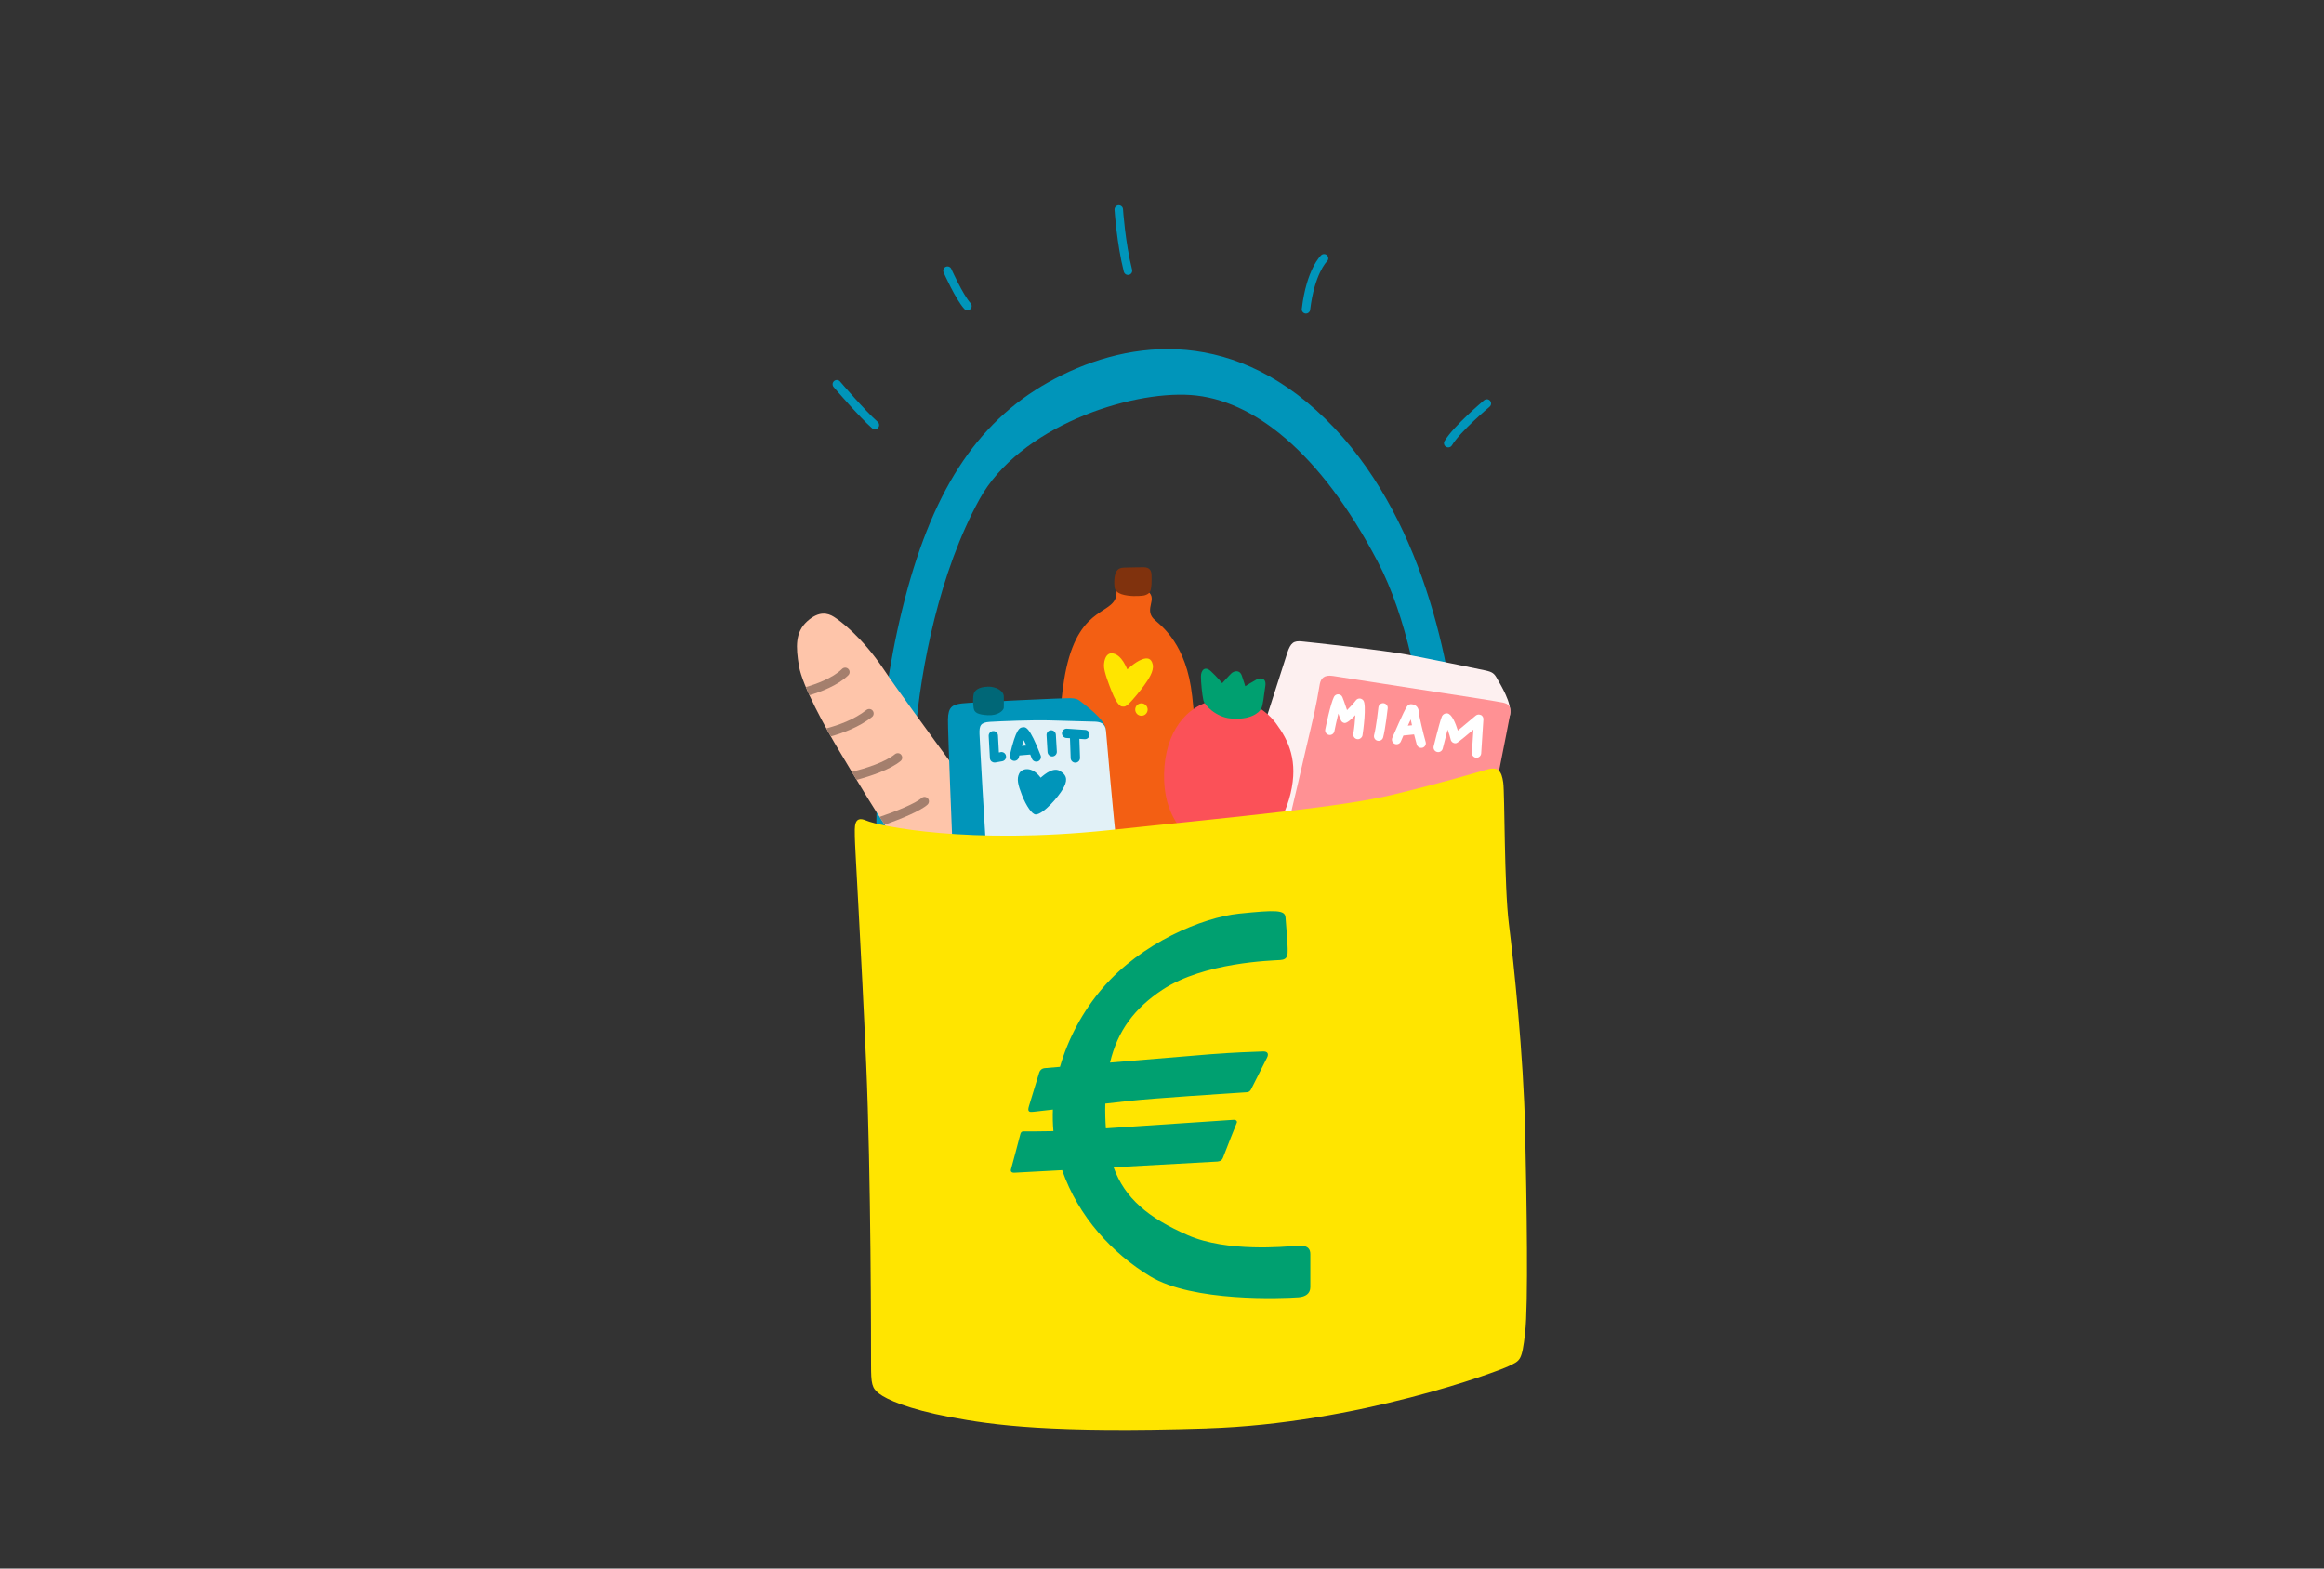 <?xml version="1.0" encoding="UTF-8"?><svg xmlns="http://www.w3.org/2000/svg" viewBox="0 0 400 270"><rect x="0" y="0" width="400" height="270" fill="#333333" stroke="none"/><defs><style>.cls-1{fill:none;}.cls-2{fill:#fb5158;}.cls-3{fill:#006777;}.cls-4{fill:#0095ba;}.cls-5{fill:#fff;}.cls-6{fill:#ffe500;}.cls-7{fill:#f35f13;}.cls-8{fill:#e2f1f7;}.cls-9{fill:#ff9194;}.cls-10{fill:#fec5aa;}.cls-11{fill:#fdf0f0;}.cls-12{fill:#80320d;}.cls-13{fill:#00a070;}.cls-14{fill:#a47f6d;}</style></defs><g id="Calque_1"><rect class="cls-1" width="400" height="270"/></g><g id="Calque_5"><g><path class="cls-4" d="M150.95,148.42c-.26-5.36-.54-23.62,4.34-43.54,4.88-19.92,12.61-32.04,25.15-39.08,12.54-7.04,30.79-10.17,47.65,6.27,16.86,16.44,21.71,42.47,22.95,57.61,1.24,15.14,1.52,19.13,1.52,19.13h-5.81s.33-33.16-9.61-52.11c-9.94-18.95-21.52-27.96-32.17-28.7s-29.51,5.48-36.38,17.93c-6.87,12.45-10.12,28.98-11.05,40.5-.93,11.52-1.28,24.8-1.28,24.8l-5.31-2.81Z"/><g><path class="cls-10" d="M154.84,145.64c-3.55-4.74-7.8-12.09-10.28-16.2s-6.48-11.42-7.04-14.77c-.56-3.34-.66-5.82,1.39-7.7,2.06-1.88,3.59-1.43,4.6-.8s4.84,3.41,8.67,9.16c3.83,5.75,22.08,30.3,23.16,31.9l-20.52-1.6Z"/><g><path class="cls-14" d="M139.32,119.68c1.79-.54,4.9-1.67,6.69-3.45,.3-.3,.3-.78,0-1.08s-.78-.3-1.08,0c-1.6,1.6-4.61,2.65-6.22,3.12,.19,.46,.4,.93,.62,1.42Z"/><path class="cls-14" d="M143,126.76c2.1-.59,4.87-1.6,7.08-3.34,.33-.26,.39-.74,.13-1.08s-.74-.39-1.08-.13c-2.13,1.68-4.89,2.63-6.9,3.17,.26,.47,.52,.93,.77,1.38Z"/><path class="cls-14" d="M155.12,129.93c-.27-.33-.75-.38-1.08-.11-1.75,1.42-5.09,2.45-7.43,3.05,.27,.44,.54,.9,.82,1.37,2.44-.65,5.72-1.73,7.57-3.23,.33-.27,.38-.75,.11-1.08Z"/><path class="cls-14" d="M159.69,137.42c-.29-.31-.77-.33-1.08-.05-1.01,.92-4.45,2.31-7.22,3.25,.29,.45,.58,.89,.87,1.33,2.87-.99,6.24-2.4,7.38-3.45,.31-.29,.33-.77,.05-1.08Z"/></g></g><g><path class="cls-11" d="M211.74,143.01s9.2-28.7,9.8-30.56c.6-1.86,1.16-2.18,2.55-2.04s13.98,1.49,18.16,2.28,11.89,2.41,13.28,2.69,1.67,.56,2.18,1.49,2.57,4.15,2.18,6.18c-.39,2.03-15.23,20.9-15.23,20.9l-32.93-.93Z"/><path class="cls-9" d="M221.17,143.94c1.23-4.41,3.44-14.49,4.46-18.67,1.02-4.18,1.35-6.55,1.53-7.52,.19-.98,.74-1.63,2.28-1.39s15.51,2.41,18.9,2.93c3.39,.51,9.66,1.49,10.4,1.67s1.44,.46,1.16,2.09c-.28,1.63-3.48,17.65-3.48,17.65l-35.25,3.25Z"/><g><path class="cls-5" d="M234.14,120.25c-.3-.05-.6,.07-.78,.32-.36,.49-.99,1.15-1.51,1.67-.07-.2-.14-.41-.21-.61-.21-.63-.42-1.23-.59-1.63-.12-.29-.4-.47-.71-.48-.31-.02-.6,.16-.74,.44-.62,1.24-1.41,5.16-1.5,5.6-.09,.43,.2,.86,.63,.94,.43,.09,.86-.2,.94-.63,.13-.63,.39-1.89,.68-3.04,.16,.46,.31,.88,.45,1.17,.11,.24,.34,.41,.6,.45,.41,.06,1.19-.62,1.88-1.35-.05,.91-.16,2.07-.35,3.21-.07,.44,.22,.85,.66,.92,.05,0,.09,.01,.13,.01,.38,0,.72-.28,.79-.67,.13-.78,.72-5.2,.16-5.98-.12-.17-.34-.31-.55-.34Z"/><path class="cls-5" d="M238.14,121.05c-.44-.05-.84,.27-.89,.71,0,.03-.38,3.4-.74,4.76-.11,.43,.14,.87,.57,.98,.07,.02,.14,.03,.21,.03,.35,0,.68-.24,.77-.59,.39-1.47,.77-4.85,.79-5,.05-.44-.27-.84-.71-.89Z"/><path class="cls-5" d="M244.21,122.57c-.04-.77-.49-1.27-1.2-1.34-.31-.06-.64,.07-.82,.34-.62,.91-2.35,4.97-2.55,5.43-.17,.41,.02,.88,.42,1.05,.41,.17,.88-.02,1.05-.42,.13-.31,.28-.65,.44-1.02l1.84-.19c.18,.73,.35,1.38,.46,1.75,.1,.35,.42,.57,.77,.57,.08,0,.16-.01,.23-.03,.42-.13,.66-.58,.53-1-.38-1.27-1.16-4.63-1.19-5.14Zm-1.9,2.35c.17-.38,.34-.75,.5-1.08,.06,.31,.14,.65,.22,1l-.72,.07Z"/><path class="cls-5" d="M254.88,123.08c-.29-.14-.63-.11-.88,.1-.92,.77-2.21,1.85-3.08,2.57-.37-1.19-1.01-2.83-1.79-2.95-.37-.06-.74,.12-.93,.46-.17,.31-.66,2.06-1.44,5.21-.11,.43,.16,.87,.59,.97,.43,.11,.86-.16,.97-.59,.28-1.13,.59-2.34,.84-3.26,.23,.63,.45,1.32,.53,1.71,.07,.37,.4,.64,.79,.64,.28,0,.32,0,3.12-2.34l-.26,3.98c-.03,.44,.31,.82,.75,.85,.02,0,.04,0,.05,0,.42,0,.77-.33,.8-.75l.38-5.85c.02-.32-.15-.62-.44-.77Z"/></g></g><g><path class="cls-7" d="M181.91,149.65c-.02-4.53-.41-25.3,1.6-34.54,2.46-11.34,8.57-9.11,8.67-13.1,0,0-.31-.88,.85-1.02s3.9,.23,4.64,.88,.6,1.35,.42,2.14-.33,1.67,.46,2.51,5.09,3.53,6.42,11.68c1.33,8.15,1.42,32.39,1.42,32.39l-24.49-.93Z"/><g><path class="cls-12" d="M195.21,102.61c-1.39-.05-3.23-.3-3.37-1.51s0-2.32,.37-2.83,.84-.58,1.67-.58,2.28-.07,3-.05,1.28,.28,1.32,1.32,0,2.14-.16,2.62-.39,.67-.91,.86-1.93,.16-1.93,.16Z"/><path class="cls-6" d="M193.14,121.63c-.76-.11-1.49-1.83-1.83-2.69s-1.32-3.3-1.3-4.37,.42-2.11,1.28-2.11,1.83,.63,2.74,2.76c.05-.02,1.28-1.23,2.48-1.7,.89-.34,1.65-.3,1.9,.88s-.86,2.69-1.46,3.55-2.04,2.6-2.58,3.11-.74,.63-1.23,.56Z"/><circle class="cls-6" cx="196.46" cy="122.14" r="1.07"/></g></g><g><path class="cls-4" d="M184.2,145.64s6.27-18.53,6.1-20.2-3.6-4.11-4.22-4.63-.98-.59-1.81-.63-17.1,.7-18.74,.91-2.33,.63-2.37,2.75c-.03,2.12,.77,21.42,.77,21.42l20.27,.38Z"/><path class="cls-3" d="M170.02,118.19c1.36-.03,2.75,.7,2.75,1.71s.03,1.43,0,1.92-1.01,1.39-2.75,1.29-2.33-.45-2.44-1.22-.14-1.81,0-2.4,.77-1.25,2.44-1.29Z"/><path class="cls-8" d="M169.67,145.25c-.1-1.15-1.04-17.49-1.08-18.91s.14-1.99,1.81-2.09,7.38-.35,10.52-.24,6.79,.17,7.59,.21,1.74,.24,1.85,1.6,1.39,16.06,1.81,19.19l-22.5,.24Z"/><path class="cls-4" d="M178.28,140.2c-.63,.02-1.64-1.46-2.37-3.31s-.94-2.82-.49-3.74,2.19-1.31,3.69,.71c.07,.03,1.95-1.99,3.34-1.15s1.22,1.81,.49,3.1-3.34,4.35-4.67,4.39Z"/><g><path class="cls-4" d="M172.22,129.48l-.29,.05-.16-2.93c-.02-.44-.39-.78-.84-.76-.44,.02-.78,.4-.76,.84l.21,3.83c.01,.23,.12,.44,.3,.58,.14,.11,.32,.17,.5,.17,.05,0,.09,0,.14-.01l1.18-.21c.44-.08,.73-.49,.65-.93s-.49-.72-.93-.65Z"/><path class="cls-4" d="M175.94,125.2c-.43,.08-1.07,.2-2.13,4.79-.1,.43,.17,.86,.6,.96,.43,.1,.86-.17,.96-.6,.02-.1,.05-.21,.08-.31l1.87-.16c.1,.24,.2,.48,.29,.72,.12,.32,.43,.51,.75,.51,.1,0,.19-.02,.29-.05,.41-.16,.62-.62,.46-1.04-1.95-5.04-2.59-4.93-3.16-4.82Zm-.05,3.19c.11-.36,.21-.7,.31-.98,.14,.26,.29,.58,.45,.92l-.76,.06Z"/><path class="cls-4" d="M180.88,125.7c-.44,.03-.78,.41-.75,.85l.17,2.9c.03,.43,.38,.76,.8,.76,.02,0,.03,0,.05,0,.44-.03,.78-.41,.75-.85l-.17-2.9c-.03-.44-.41-.79-.85-.75Z"/><path class="cls-4" d="M186.76,125.64l-3.13-.21c-.44-.03-.82,.31-.85,.75-.03,.44,.31,.82,.75,.85l.63,.04,.12,3.43c.01,.43,.37,.78,.8,.78,0,0,.02,0,.03,0,.44-.01,.79-.39,.78-.83l-.11-3.27,.9,.06s.04,0,.05,0c.42,0,.77-.33,.8-.75,.03-.44-.31-.82-.75-.85Z"/></g></g><path class="cls-4" d="M150.58,73.89c-.17,0-.34-.06-.48-.18-2.15-1.87-6.44-6.88-6.62-7.09-.26-.31-.23-.77,.08-1.03,.31-.26,.77-.23,1.03,.08,.04,.05,4.4,5.14,6.47,6.94,.3,.26,.34,.73,.07,1.03-.14,.17-.35,.25-.55,.25Z"/><path class="cls-4" d="M166.51,53.41c-.2,0-.4-.08-.54-.24-1.5-1.65-3.48-6.09-3.56-6.28-.16-.37,0-.8,.37-.96,.37-.16,.8,0,.96,.37,.02,.04,1.97,4.41,3.31,5.89,.27,.3,.25,.76-.05,1.03-.14,.13-.32,.19-.49,.19Z"/><path class="cls-4" d="M194.14,47.33c-.33,0-.62-.22-.71-.55-1.21-4.79-1.58-10.44-1.6-10.67-.03-.4,.28-.75,.68-.78,.41-.02,.75,.28,.78,.68,0,.06,.38,5.75,1.56,10.41,.1,.39-.14,.79-.53,.89-.06,.01-.12,.02-.18,.02Z"/><path class="cls-4" d="M224.79,53.97s-.06,0-.09,0c-.4-.05-.69-.41-.64-.81,.81-6.83,3.24-9.13,3.34-9.23,.3-.27,.76-.25,1.03,.04,.27,.3,.25,.75-.04,1.03-.04,.04-2.15,2.14-2.89,8.33-.04,.37-.36,.64-.72,.64Z"/><path class="cls-4" d="M249.26,77.01c-.13,0-.26-.03-.37-.1-.35-.21-.46-.66-.25-1,1.58-2.63,6.59-6.83,6.8-7.01,.31-.26,.77-.22,1.03,.09,.26,.31,.22,.77-.09,1.03-.05,.04-5.03,4.22-6.48,6.64-.14,.23-.38,.35-.63,.35Z"/><g><path class="cls-2" d="M206.25,145.74c-2.44-2.26-6.04-5.22-5.89-12.57,.15-7.18,3.87-11.74,8.64-12.61,4.77-.87,8.5,1.08,10.66,4.01,2.16,2.93,3.8,6.44,2.47,12.02-1.32,5.57-5.02,9.37-5.02,9.37l-10.87-.21Z"/><path class="cls-13" d="M211.74,123.66c-2.39-.24-4.41-2.2-4.62-3.13s-.42-3.03-.42-4.08,.66-1.88,1.71-.91,1.95,2.06,1.95,2.06c0,0,1.22-1.36,1.6-1.71s1.39-.7,1.78,.42,.59,1.81,.59,1.81c0,0,1.46-.91,1.99-1.18s1.71-.35,1.46,1.18-.36,3.32-.74,3.94-1.83,1.94-5.3,1.6Z"/></g><path class="cls-6" d="M207.74,245.88c-26.75,.84-36.78-.56-44.17-1.95-7.38-1.39-11.01-3.07-12.26-4.04s-1.39-1.67-1.39-5.02,0-32.46-.84-51.83c-.84-19.37-1.95-37.48-1.95-39.01s-.28-3.76,1.95-2.79,17.69,4.18,41.66,1.67,40.4-4.04,49.04-6.13,14.21-3.76,16.16-4.32,2.51,.28,2.79,2.23c.28,1.95,.14,17.69,.98,24.38,.84,6.69,2.51,22.71,2.79,35.39s.56,30.09,0,34.97c-.56,4.88-.84,4.74-2.79,5.71s-26.09,9.92-51.97,10.73Z"/><path class="cls-13" d="M222.65,214.48c-1.3,.09-11.42,1.11-18.2-1.86-6.87-3.01-10.86-6.38-12.78-11.69,8.8-.48,17.62-.96,17.89-.99,.56-.06,.79-.28,.94-.67,.62-1.61,2.23-5.72,2.35-5.95,.15-.28-.04-.59-.55-.56-3.09,.21-14.54,.98-21.96,1.47-.05-.65-.08-1.33-.1-2.03-.02-.77-.02-1.51,0-2.23,1.69-.19,3.17-.36,4.13-.47,3.74-.42,17.72-1.34,20.31-1.5,.27-.02,.51-.21,.66-.51,.66-1.31,2.46-4.87,2.73-5.41,.34-.67,.12-1.11-.66-1.09-1.79,.05-5.32,.19-9.06,.48-2.76,.22-10.48,.87-17.3,1.44,1.31-5.49,4.22-9.36,9.03-12.54,7.15-4.74,18.85-5.02,20.25-5.11,1.39-.09,1.3-.93,1.3-1.95s-.28-4.09-.37-5.39c-.09-1.3-1.67-1.3-7.99-.65-6.32,.65-16.81,5.02-23.5,12.82-3.38,3.94-5.92,8.64-7.33,13.55-1.12,.1-2.02,.17-2.61,.22-.48,.04-.83,.33-.96,.75-.46,1.5-1.54,5.01-1.77,5.79-.31,1,.08,1.05,.78,.97,.8-.09,1.98-.23,3.34-.38-.05,1.24-.02,2.49,.09,3.72-2.39,.05-4.78,.05-5.1,.04-.46,0-.53,.24-.62,.59s-1.46,5.56-1.58,5.93c-.12,.37,.1,.61,.58,.59,1.35-.07,4.43-.24,8.22-.44,2.8,8.03,8.64,14.32,15.14,18.27,7.34,4.46,22.84,3.82,25.54,3.62,1.22-.09,2.04-.65,2.04-1.76v-5.67c0-1.67-1.58-1.49-2.88-1.39Z"/></g></g></svg>